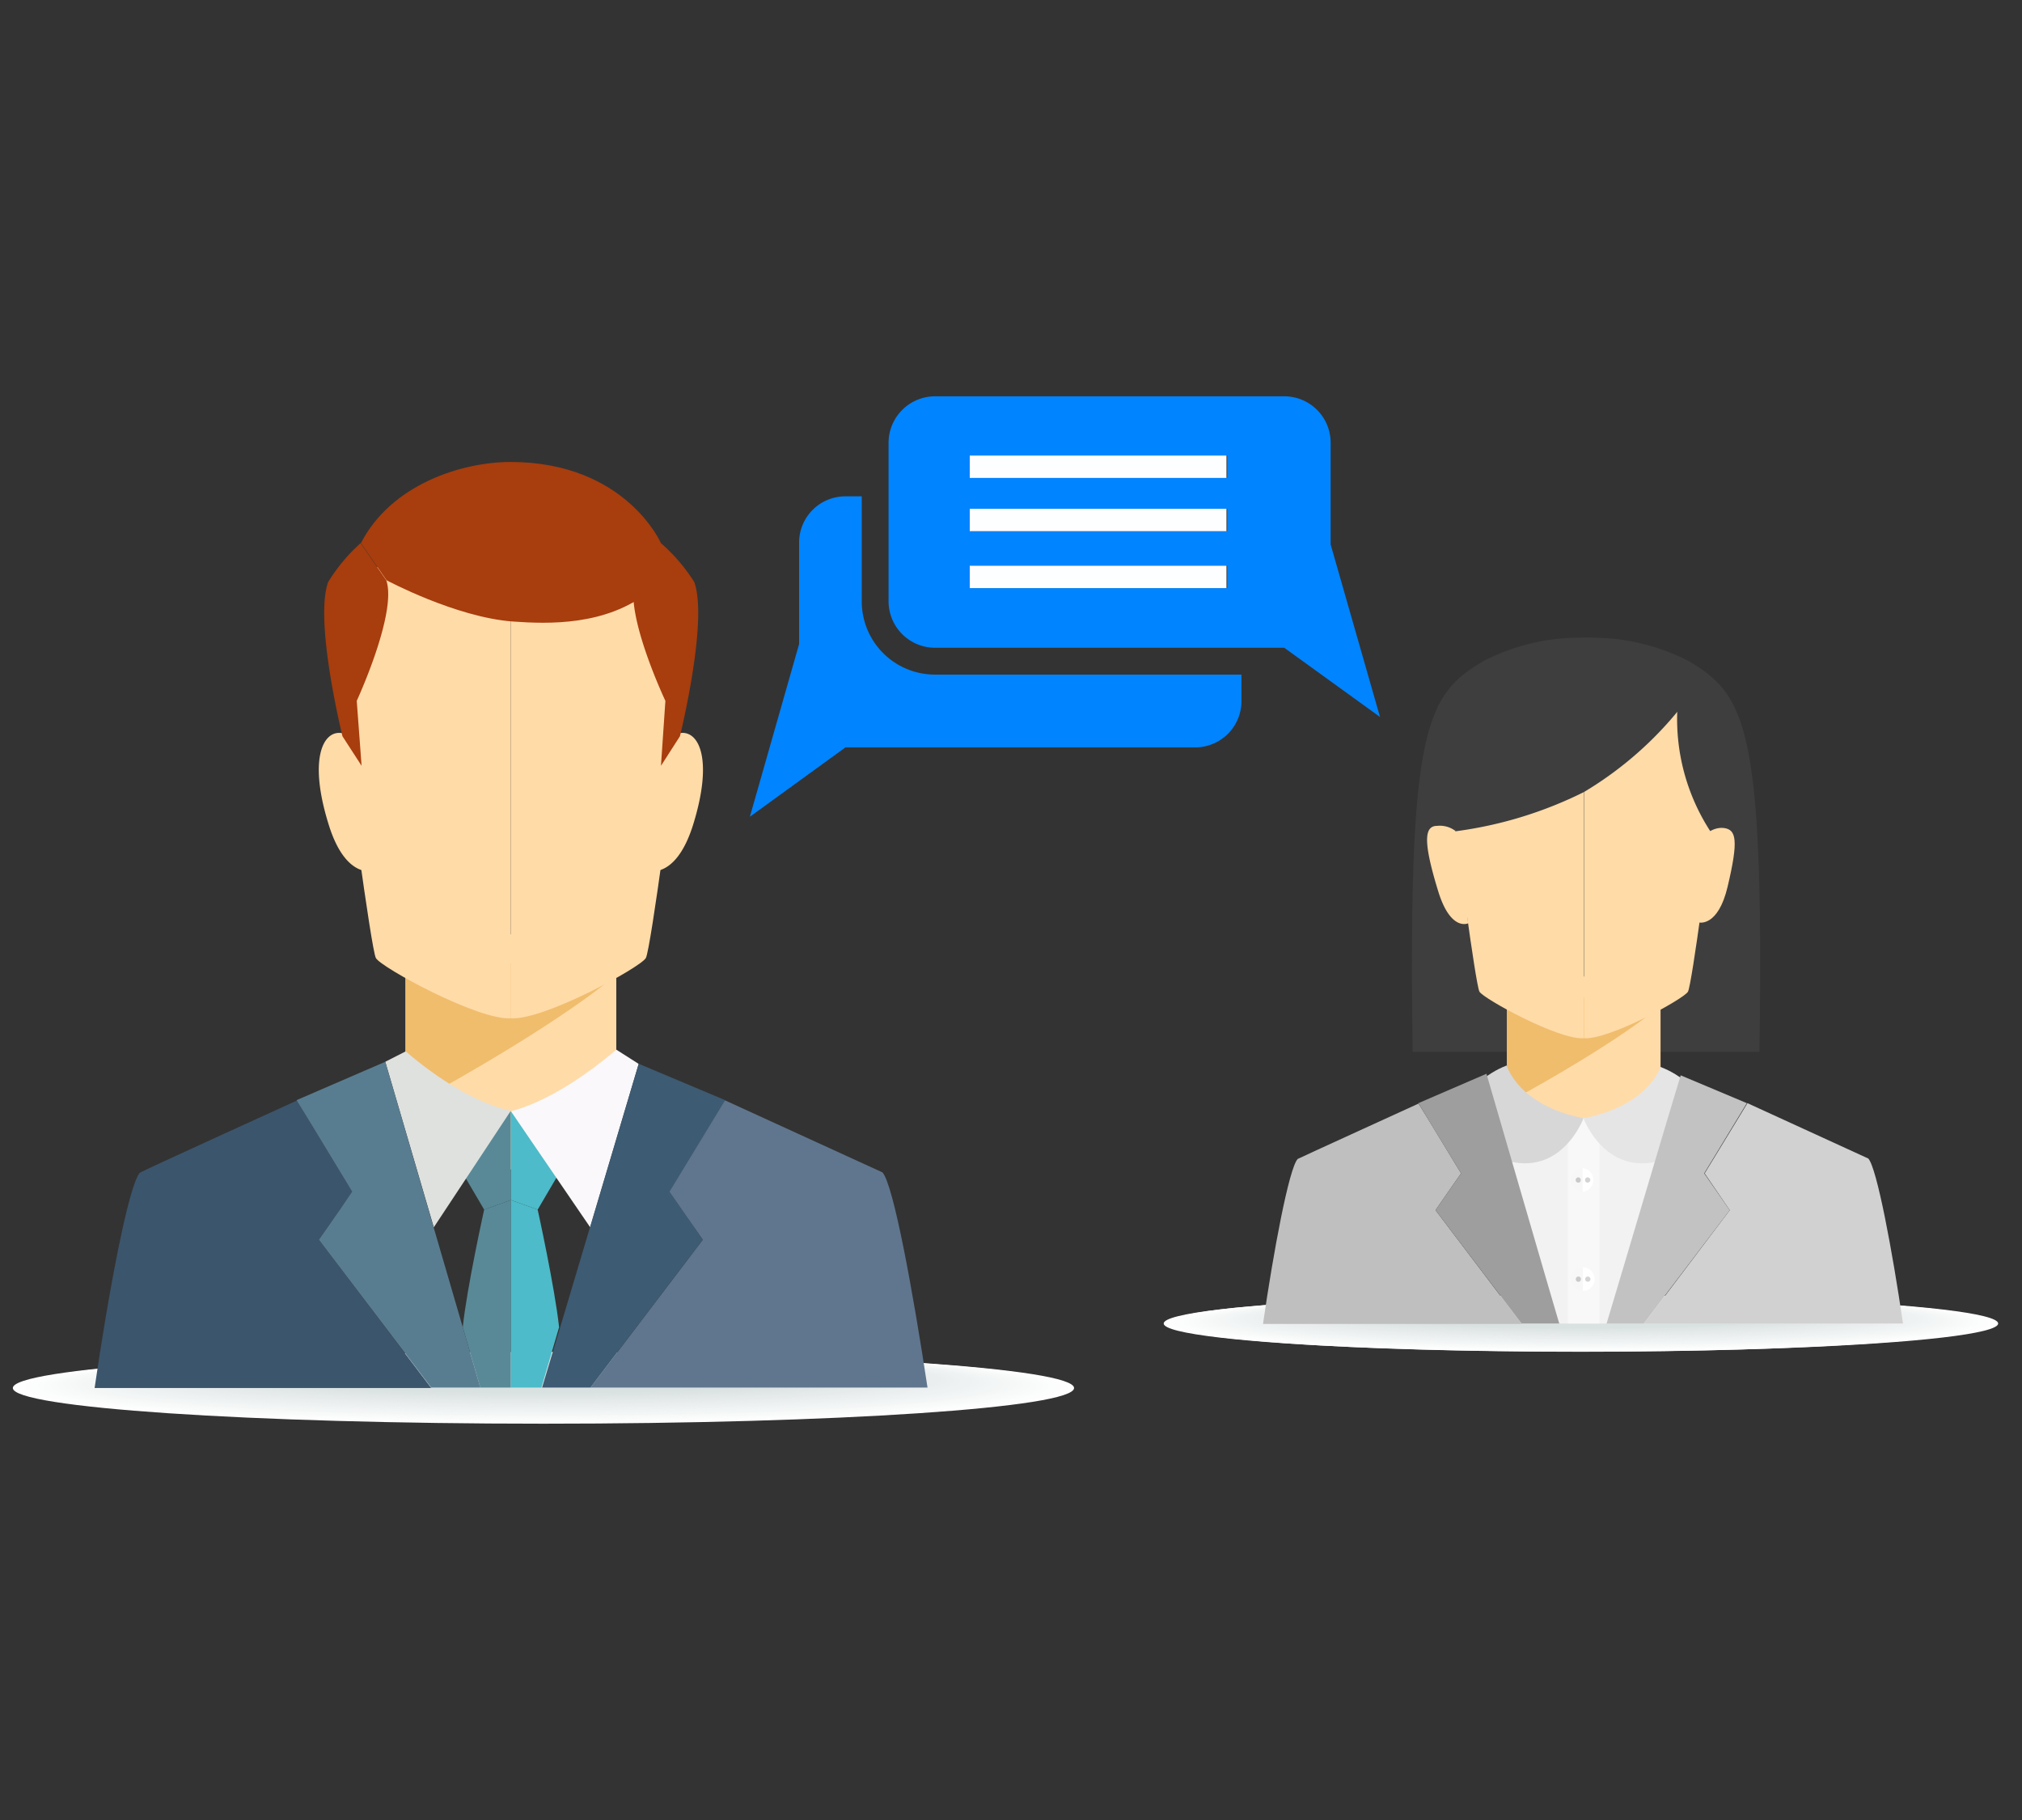 <svg xmlns="http://www.w3.org/2000/svg" id="icon" viewBox="0 0 141.7 127.53"><rect x="0" y="0" width="141.7" height="127.53" fill="#333333" stroke="none"/><defs><style>.cls-1{fill:#fff;}.cls-2{fill:#fefefe;}.cls-3{fill:#fdfdfd;}.cls-4{fill:#fcfdfd;}.cls-5{fill:#fbfcfc;}.cls-6{fill:#fafbfb;}.cls-7{fill:#f9fafa;}.cls-8{fill:#f8f9f9;}.cls-9{fill:#f7f9f9;}.cls-10{fill:#f6f8f8;}.cls-11{fill:#f5f7f7;}.cls-12{fill:#f4f6f6;}.cls-13{fill:#f3f6f6;}.cls-14{fill:#f2f5f5;}.cls-15{fill:#f1f4f4;}.cls-16{fill:#f0f3f3;}.cls-17{fill:#eff2f2;}.cls-18{fill:#eef2f2;}.cls-19{fill:#edf1f1;}.cls-20{fill:#edf0f0;}.cls-21{fill:#ecefef;}.cls-22{fill:#ebeeee;}.cls-23{fill:#eaeeee;}.cls-24{fill:#e9eded;}.cls-25{fill:#e8ecec;}.cls-26{fill:#e7ebeb;}.cls-27{fill:#e6eaea;}.cls-28{fill:#e5eaea;}.cls-29{fill:#e4e9e9;}.cls-30{fill:#e3e8e8;}.cls-31{fill:#e2e7e7;}.cls-32{fill:#e1e7e7;}.cls-33{fill:#e0e6e6;}.cls-34{fill:#dfe5e5;}.cls-35{fill:#dee4e4;}.cls-36{fill:#dde3e3;}.cls-37{fill:#dce3e3;}.cls-38{fill:#dbe2e2;}.cls-39{fill:#dae1e1;}.cls-40{fill:#3e3e3e;}.cls-41{fill:#ffdba8;}.cls-42{fill:#f0bd6d;}.cls-43{fill:#f2f2f2;}.cls-44{fill:#f8f8f8;}.cls-45{fill:#e5e5e5;}.cls-46{fill:#d7d7d7;}.cls-47{fill:#bfbfbf;}.cls-48{fill:#d1d1d1;}.cls-49{fill:#9e9e9e;}.cls-50{fill:#c2c2c2;}.cls-51{fill:#f7f7f7;}.cls-52{fill:#c9c9c9;}.cls-53{fill:#d4d4d4;}.cls-54{fill:#598997;}.cls-55{fill:#dfe1de;}.cls-56{fill:#a83d0d;}.cls-57{fill:#4dbbc9;}.cls-58{fill:#faf8fa;}.cls-59{fill:#3b556c;}.cls-60{fill:#60768e;}.cls-61{fill:#597d90;}.cls-62{fill:#3d5b73;}.cls-63{fill:#0084ff;}.cls-64{fill:#fdfeff;}</style></defs><ellipse class="cls-1" cx="110.79" cy="92.74" rx="29.24" ry="1.97"></ellipse><path class="cls-2" d="M139.67,92.72c0,1.08-12.93,2-28.88,2s-28.89-.87-28.89-2,12.93-1.94,28.89-1.94S139.67,91.65,139.67,92.72Z"></path><path class="cls-3" d="M139.33,92.7c0,1.06-12.78,1.92-28.54,1.92s-28.55-.86-28.55-1.92S95,90.78,110.79,90.78,139.33,91.64,139.33,92.7Z"></path><path class="cls-4" d="M139,92.68c0,1-12.62,1.9-28.19,1.9s-28.2-.85-28.2-1.9,12.62-1.9,28.2-1.9S139,91.63,139,92.68Z"></path><path class="cls-5" d="M138.63,92.66c0,1-12.47,1.87-27.84,1.87s-27.85-.84-27.85-1.87,12.47-1.87,27.85-1.87S138.63,91.63,138.63,92.66Z"></path><path class="cls-6" d="M138.28,92.64c0,1-12.31,1.85-27.49,1.85s-27.5-.83-27.5-1.85,12.31-1.85,27.5-1.85S138.28,91.62,138.28,92.64Z"></path><path class="cls-7" d="M137.93,92.62c0,1-12.15,1.82-27.14,1.82s-27.15-.81-27.15-1.82,12.15-1.83,27.15-1.83S137.93,91.61,137.93,92.62Z"></path><path class="cls-8" d="M137.58,92.6c0,1-12,1.8-26.79,1.8S84,93.59,84,92.6s12-1.8,26.8-1.8S137.58,91.6,137.58,92.6Z"></path><path class="cls-9" d="M137.23,92.58c0,1-11.84,1.78-26.44,1.78s-26.45-.8-26.45-1.78,11.84-1.78,26.45-1.78S137.23,91.59,137.23,92.58Z"></path><path class="cls-10" d="M136.89,92.56c0,1-11.69,1.75-26.1,1.75s-26.11-.78-26.11-1.75,11.69-1.76,26.11-1.76S136.89,91.59,136.89,92.56Z"></path><path class="cls-11" d="M136.54,92.54c0,.95-11.53,1.73-25.75,1.73S85,93.49,85,92.54s11.53-1.74,25.76-1.74S136.54,91.58,136.54,92.54Z"></path><path class="cls-12" d="M136.19,92.51c0,.95-11.37,1.71-25.4,1.71s-25.41-.76-25.41-1.71,11.38-1.7,25.41-1.7S136.19,91.57,136.19,92.51Z"></path><path class="cls-13" d="M135.84,92.49c0,.93-11.22,1.69-25,1.69s-25.06-.76-25.06-1.69S97,90.81,110.79,90.81,135.84,91.56,135.84,92.49Z"></path><path class="cls-14" d="M135.49,92.47c0,.92-11.06,1.66-24.7,1.66s-24.71-.74-24.71-1.66,11.06-1.66,24.71-1.66S135.49,91.56,135.49,92.47Z"></path><path class="cls-15" d="M135.14,92.45c0,.91-10.9,1.64-24.35,1.64s-24.36-.73-24.36-1.64,10.9-1.64,24.36-1.64S135.14,91.55,135.14,92.45Z"></path><path class="cls-16" d="M134.79,92.43c0,.89-10.74,1.62-24,1.62s-24-.73-24-1.62,10.75-1.61,24-1.61S134.79,91.54,134.79,92.43Z"></path><path class="cls-17" d="M134.45,92.41c0,.88-10.6,1.59-23.66,1.59s-23.66-.71-23.66-1.59,10.59-1.59,23.66-1.59S134.45,91.53,134.45,92.41Z"></path><path class="cls-18" d="M134.1,92.39c0,.87-10.44,1.57-23.31,1.57s-23.32-.7-23.32-1.57,10.44-1.57,23.32-1.57S134.1,91.52,134.1,92.39Z"></path><path class="cls-19" d="M133.75,92.37c0,.85-10.28,1.54-23,1.54s-23-.69-23-1.54,10.28-1.55,23-1.55S133.75,91.52,133.75,92.37Z"></path><path class="cls-20" d="M133.4,92.35c0,.84-10.12,1.52-22.61,1.52s-22.62-.68-22.62-1.52,10.13-1.52,22.62-1.52S133.4,91.51,133.4,92.35Z"></path><path class="cls-21" d="M133.05,92.33c0,.82-10,1.49-22.26,1.49s-22.27-.67-22.27-1.49,10-1.5,22.27-1.5S133.05,91.5,133.05,92.33Z"></path><path class="cls-22" d="M132.7,92.31c0,.81-9.81,1.47-21.91,1.47s-21.92-.66-21.92-1.47,9.81-1.48,21.92-1.48S132.7,91.49,132.7,92.31Z"></path><path class="cls-23" d="M132.35,92.29c0,.8-9.65,1.45-21.56,1.45s-21.57-.65-21.57-1.45,9.65-1.46,21.57-1.46S132.35,91.48,132.35,92.29Z"></path><path class="cls-24" d="M132,92.27c0,.78-9.5,1.42-21.22,1.42s-21.22-.64-21.22-1.42,9.5-1.43,21.22-1.43S132,91.48,132,92.27Z"></path><path class="cls-25" d="M131.66,92.24c0,.78-9.35,1.41-20.87,1.41S89.91,93,89.91,92.24s9.35-1.4,20.88-1.4S131.66,91.47,131.66,92.24Z"></path><path class="cls-26" d="M131.31,92.22c0,.77-9.19,1.38-20.52,1.38S90.26,93,90.26,92.22s9.19-1.38,20.53-1.38S131.31,91.46,131.31,92.22Z"></path><path class="cls-27" d="M131,92.2c0,.75-9,1.36-20.17,1.36S90.61,93,90.61,92.2s9-1.35,20.18-1.35S131,91.45,131,92.2Z"></path><path class="cls-28" d="M130.61,92.18c0,.74-8.87,1.33-19.82,1.33S91,92.92,91,92.18s8.88-1.33,19.83-1.33S130.61,91.45,130.61,92.18Z"></path><path class="cls-29" d="M130.26,92.16c0,.72-8.72,1.31-19.47,1.31s-19.48-.59-19.48-1.31,8.72-1.31,19.48-1.31S130.26,91.44,130.26,92.16Z"></path><path class="cls-30" d="M129.91,92.14c0,.71-8.56,1.29-19.12,1.29s-19.13-.58-19.13-1.29,8.56-1.29,19.13-1.29S129.91,91.43,129.91,92.14Z"></path><path class="cls-31" d="M129.57,92.12c0,.7-8.41,1.26-18.78,1.26S92,92.82,92,92.12s8.4-1.26,18.78-1.26S129.57,91.42,129.57,92.12Z"></path><path class="cls-32" d="M129.22,92.1c0,.68-8.25,1.24-18.43,1.24s-18.44-.56-18.44-1.24,8.26-1.24,18.44-1.24S129.22,91.41,129.22,92.1Z"></path><path class="cls-33" d="M128.87,92.08c0,.67-8.1,1.21-18.08,1.21S92.7,92.75,92.7,92.08s8.1-1.22,18.09-1.22S128.87,91.41,128.87,92.08Z"></path><path class="cls-34" d="M128.52,92.06c0,.66-7.94,1.19-17.73,1.19s-17.74-.53-17.74-1.19,7.94-1.2,17.74-1.2S128.52,91.4,128.52,92.06Z"></path><path class="cls-35" d="M128.17,92c0,.64-7.78,1.16-17.38,1.16S93.4,92.68,93.4,92s7.78-1.17,17.39-1.17S128.17,91.39,128.17,92Z"></path><path class="cls-36" d="M127.82,92c0,.63-7.63,1.14-17,1.14s-17-.51-17-1.14,7.63-1.15,17-1.15S127.82,91.38,127.82,92Z"></path><path class="cls-37" d="M127.47,92c0,.62-7.47,1.13-16.68,1.13S94.1,92.61,94.1,92s7.47-1.12,16.69-1.12S127.47,91.37,127.47,92Z"></path><path class="cls-38" d="M127.13,92c0,.61-7.32,1.1-16.34,1.1S94.45,92.58,94.45,92s7.31-1.1,16.34-1.1S127.13,91.37,127.13,92Z"></path><path class="cls-39" d="M126.78,92c0,.6-7.16,1.08-16,1.08s-16-.48-16-1.08,7.16-1.07,16-1.07S126.78,91.36,126.78,92Z"></path><path class="cls-1" d="M75.27,97.26c0,1.38-16.65,2.5-37.19,2.5S.9,98.64.9,97.26s16.65-2.5,37.18-2.5S75.27,95.88,75.27,97.26Z"></path><path class="cls-2" d="M74.83,97.23c0,1.36-16.45,2.47-36.75,2.47S1.34,98.59,1.34,97.23s16.45-2.47,36.74-2.47S74.83,95.87,74.83,97.23Z"></path><path class="cls-3" d="M74.38,97.2c0,1.35-16.25,2.45-36.3,2.45S1.79,98.55,1.79,97.2,18,94.76,38.08,94.76,74.38,95.86,74.38,97.2Z"></path><path class="cls-4" d="M73.94,97.18c0,1.33-16,2.41-35.86,2.41S2.23,98.51,2.23,97.18s16.05-2.41,35.85-2.41S73.94,95.85,73.94,97.18Z"></path><path class="cls-5" d="M73.5,97.15c0,1.32-15.86,2.38-35.42,2.38S2.67,98.47,2.67,97.15s15.86-2.38,35.41-2.38S73.5,95.83,73.5,97.15Z"></path><path class="cls-6" d="M73.05,97.12c0,1.3-15.65,2.36-35,2.36s-35-1.06-35-2.36,15.65-2.35,35-2.35S73.05,95.82,73.05,97.12Z"></path><path class="cls-7" d="M72.61,97.1c0,1.28-15.46,2.32-34.53,2.32s-34.52-1-34.52-2.32S19,94.78,38.08,94.78,72.61,95.81,72.61,97.1Z"></path><path class="cls-8" d="M72.17,97.07c0,1.27-15.26,2.29-34.09,2.29S4,98.34,4,97.07s15.26-2.29,34.08-2.29S72.17,95.8,72.17,97.07Z"></path><path class="cls-9" d="M71.72,97c0,1.25-15.06,2.27-33.64,2.27S4.45,98.29,4.45,97s15.06-2.26,33.63-2.26S71.72,95.79,71.72,97Z"></path><path class="cls-10" d="M71.28,97c0,1.23-14.86,2.23-33.2,2.23S4.89,98.25,4.89,97s14.86-2.23,33.19-2.23S71.28,95.78,71.28,97Z"></path><path class="cls-11" d="M70.84,97c0,1.22-14.67,2.2-32.76,2.2S5.33,98.21,5.33,97s14.67-2.2,32.75-2.2S70.84,95.77,70.84,97Z"></path><path class="cls-12" d="M70.39,97c0,1.2-14.46,2.17-32.31,2.17s-32.3-1-32.3-2.17,14.46-2.18,32.3-2.18S70.39,95.76,70.39,97Z"></path><path class="cls-13" d="M70,96.94c0,1.18-14.27,2.14-31.87,2.14s-31.86-1-31.86-2.14S20.49,94.8,38.08,94.8,70,95.75,70,96.94Z"></path><path class="cls-14" d="M69.51,96.91c0,1.17-14.07,2.12-31.43,2.12s-31.42-1-31.42-2.12S20.73,94.8,38.08,94.8,69.51,95.74,69.51,96.91Z"></path><path class="cls-15" d="M69.06,96.89c0,1.15-13.87,2.08-31,2.08s-31-.93-31-2.08S21,94.8,38.08,94.8,69.06,95.73,69.06,96.89Z"></path><path class="cls-16" d="M68.62,96.86c0,1.13-13.67,2-30.54,2S7.55,98,7.55,96.86s13.67-2,30.53-2S68.62,95.72,68.62,96.86Z"></path><path class="cls-17" d="M68.18,96.83c0,1.12-13.48,2-30.1,2S8,98,8,96.83s13.47-2,30.09-2S68.18,95.71,68.18,96.83Z"></path><path class="cls-18" d="M67.73,96.81c0,1.1-13.27,2-29.65,2s-29.64-.89-29.64-2,13.27-2,29.64-2S67.73,95.7,67.73,96.81Z"></path><path class="cls-19" d="M67.29,96.78c0,1.08-13.07,2-29.21,2s-29.2-.88-29.2-2,13.07-2,29.2-2S67.29,95.69,67.29,96.78Z"></path><path class="cls-20" d="M66.85,96.75c0,1.07-12.88,1.94-28.77,1.94S9.32,97.82,9.32,96.75s12.88-1.93,28.76-1.93S66.85,95.68,66.85,96.75Z"></path><path class="cls-21" d="M66.4,96.73c0,1-12.67,1.9-28.32,1.9s-28.31-.85-28.31-1.9,12.67-1.91,28.31-1.91S66.4,95.67,66.4,96.73Z"></path><path class="cls-22" d="M66,96.7c0,1-12.48,1.87-27.88,1.87s-27.87-.83-27.87-1.87,12.48-1.87,27.87-1.87S66,95.66,66,96.7Z"></path><path class="cls-23" d="M65.52,96.67c0,1-12.28,1.85-27.44,1.85s-27.43-.83-27.43-1.85,12.28-1.84,27.43-1.84S65.52,95.65,65.52,96.67Z"></path><path class="cls-24" d="M65.07,96.65c0,1-12.08,1.81-27,1.81s-27-.81-27-1.81,12.08-1.82,27-1.82S65.07,95.64,65.07,96.65Z"></path><path class="cls-25" d="M64.63,96.62c0,1-11.88,1.79-26.55,1.79s-26.54-.8-26.54-1.79,11.88-1.78,26.54-1.78S64.63,95.63,64.63,96.62Z"></path><path class="cls-26" d="M64.19,96.59c0,1-11.69,1.76-26.11,1.76S12,97.56,12,96.59s11.69-1.75,26.1-1.75S64.19,95.62,64.19,96.59Z"></path><path class="cls-27" d="M63.74,96.57c0,1-11.48,1.72-25.66,1.72s-25.65-.77-25.65-1.72,11.48-1.73,25.65-1.73S63.74,95.61,63.74,96.57Z"></path><path class="cls-28" d="M63.3,96.54c0,.94-11.29,1.7-25.22,1.7s-25.21-.76-25.21-1.7,11.29-1.69,25.21-1.69S63.3,95.6,63.3,96.54Z"></path><path class="cls-29" d="M62.86,96.52c0,.92-11.09,1.66-24.78,1.66s-24.77-.74-24.77-1.66,11.09-1.67,24.77-1.67S62.86,95.59,62.86,96.52Z"></path><path class="cls-30" d="M62.41,96.49c0,.9-10.89,1.63-24.33,1.63s-24.32-.73-24.32-1.63,10.89-1.64,24.32-1.64S62.41,95.58,62.41,96.49Z"></path><path class="cls-31" d="M62,96.46c0,.89-10.69,1.61-23.89,1.61S14.2,97.35,14.2,96.46s10.69-1.6,23.88-1.6S62,95.57,62,96.46Z"></path><path class="cls-32" d="M61.53,96.44C61.53,97.31,51,98,38.08,98s-23.44-.7-23.44-1.57,10.5-1.58,23.44-1.58S61.53,95.56,61.53,96.44Z"></path><path class="cls-33" d="M61.08,96.41c0,.85-10.29,1.54-23,1.54s-23-.69-23-1.54,10.29-1.55,23-1.55S61.08,95.55,61.08,96.41Z"></path><path class="cls-34" d="M60.64,96.38c0,.84-10.1,1.52-22.56,1.52s-22.55-.68-22.55-1.52,10.1-1.51,22.55-1.51S60.64,95.54,60.64,96.38Z"></path><path class="cls-35" d="M60.2,96.36c0,.82-9.9,1.48-22.12,1.48S16,97.18,16,96.36s9.9-1.49,22.11-1.49S60.2,95.53,60.2,96.36Z"></path><path class="cls-36" d="M59.75,96.33c0,.81-9.7,1.46-21.67,1.46s-21.66-.65-21.66-1.46,9.7-1.46,21.66-1.46S59.75,95.52,59.75,96.33Z"></path><path class="cls-37" d="M59.31,96.3c0,.79-9.5,1.43-21.23,1.43s-21.22-.64-21.22-1.43,9.5-1.42,21.22-1.42S59.31,95.51,59.31,96.3Z"></path><path class="cls-38" d="M58.87,96.28c0,.77-9.31,1.39-20.79,1.39S17.3,97.05,17.3,96.28s9.31-1.4,20.78-1.4S58.87,95.5,58.87,96.28Z"></path><path class="cls-39" d="M58.42,96.25c0,.76-9.1,1.37-20.34,1.37S17.75,97,17.75,96.25s9.1-1.37,20.33-1.37S58.42,95.49,58.42,96.25Z"></path><path class="cls-40" d="M118.3,46.3c4.07,2.38,5.33,4.65,5,27.4H111.14l-.16-29A14.73,14.73,0,0,1,118.3,46.3Z"></path><path class="cls-40" d="M104,46.3c-4.07,2.38-5.33,4.65-5,27.4h12.2l.17-29A14.73,14.73,0,0,0,104,46.3Z"></path><path class="cls-41" d="M111,68.43l-5.38-2.7V77.91A7.58,7.58,0,0,0,111,80.4c3.89,0,5.37-2.29,5.37-2.29V67.53Z"></path><path class="cls-42" d="M116.35,70.47s-2.57,2.37-10.75,6.82l0-8Z"></path><path class="cls-41" d="M102.05,58.55S103.4,69,103.68,69.49s5.55,3.39,7.3,3.26V46.54C108.93,46.54,100.77,47,102.05,58.55Z"></path><path class="cls-41" d="M111.1,46.54H111V72.75c1.74.13,7-2.75,7.29-3.26s1.63-10.94,1.63-10.94C120.89,47,113.21,46.55,111.1,46.54Z"></path><path class="cls-41" d="M102.88,64.7s-1.21.58-2.08-2.21c-1.08-3.5-1-4.62-.09-4.62a1.81,1.81,0,0,1,1.73.84Z"></path><path class="cls-40" d="M111.27,44.69H111c-2.33,0-11,1.78-9,13.56a28.47,28.47,0,0,0,9-2.75,25.22,25.22,0,0,0,6.92-6.09C118.44,45.87,113.43,44.7,111.27,44.69Z"></path><path class="cls-43" d="M112.59,92.74h-3.32s-5.68-10.32-5.65-11.22S111,78.36,111,78.36s5.9,0,6.73.34C119.71,79.45,115.59,89.41,112.59,92.74Z"></path><path class="cls-40" d="M117.67,48.39a14.43,14.43,0,0,0,2.19,9.86c3.16,4.65,1-6.2,1-6.2S118.58,48.39,117.67,48.39Z"></path><path class="cls-41" d="M119.07,64.64s1.33.33,2-2.51c.78-3.28.6-4-.26-4.11s-1.57.69-1.57.69Z"></path><rect class="cls-44" x="109.87" y="78.36" width="2.22" height="14.38"></rect><path class="cls-45" d="M116.36,74.76s-.77,2.69-5.39,3.6c0,0,1.65,4.49,6,2.76C121.51,79.33,119.29,75.87,116.36,74.76Z"></path><path class="cls-46" d="M105.59,74.66s.77,2.79,5.38,3.7c0,0-1.65,4.49-6,2.76C100.43,79.33,102.67,75.77,105.59,74.66Z"></path><path class="cls-47" d="M100.6,84.8l1.19-1.72.6-.86-2.17-3.57-.81-1.32v0s-8.46,3.86-8.47,3.88c-.61.66-1.7,6.49-2.43,11.56h18.13Z"></path><path class="cls-48" d="M121.22,84.8l-6,7.94h18.14c-.74-5.07-1.83-10.9-2.43-11.56,0,0-8.47-3.88-8.47-3.88l-3,4.92Z"></path><polygon class="cls-49" points="102.39 82.22 101.79 83.08 100.6 84.8 106.63 92.74 109.27 92.74 108.32 89.5 105.13 78.54 104.17 75.24 99.4 77.3 100.22 78.66 102.39 82.22"></polygon><polygon class="cls-50" points="121.22 84.8 119.43 82.22 122.42 77.3 117.78 75.35 116.82 78.54 113.79 88.72 112.59 92.74 115.19 92.74 121.22 84.8"></polygon><path class="cls-51" d="M110.08,82.69a.84.84,0,0,0,.82.83V81.85A.84.84,0,0,0,110.08,82.69Z"></path><path class="cls-1" d="M110.91,81.85h0v1.67h0a.84.84,0,0,0,0-1.67Z"></path><path class="cls-52" d="M110.78,82.68a.17.17,0,0,1-.18.19.18.18,0,0,1-.18-.18.19.19,0,0,1,.18-.19A.18.18,0,0,1,110.78,82.68Z"></path><path class="cls-53" d="M111.45,82.68a.2.2,0,0,1-.19.19.18.18,0,0,1-.18-.19.18.18,0,0,1,.18-.18A.19.19,0,0,1,111.45,82.68Z"></path><path class="cls-51" d="M110.09,89.64a.82.82,0,0,0,.82.82V88.8A.84.84,0,0,0,110.09,89.64Z"></path><path class="cls-1" d="M110.92,88.8h0v1.66h0a.83.83,0,0,0,.83-.83A.84.84,0,0,0,110.92,88.8Z"></path><path class="cls-52" d="M110.79,89.63a.18.18,0,0,1-.18.19.18.18,0,0,1-.18-.18.18.18,0,0,1,.18-.19A.17.17,0,0,1,110.79,89.63Z"></path><path class="cls-53" d="M111.46,89.63a.18.18,0,0,1-.19.18.17.17,0,0,1-.18-.18.18.18,0,0,1,.18-.18A.19.19,0,0,1,111.46,89.63Z"></path><path class="cls-41" d="M35.8,65.48l-7.38-3.71V78.51a10.41,10.41,0,0,0,7.38,3.43c5.35,0,7.39-3.16,7.39-3.16V64.24Z"></path><path class="cls-42" d="M43.19,68.29s-3.53,3.25-14.77,9.36l0-10.94Z"></path><path class="cls-54" d="M35.8,77.86v6.23l-1.87.67-2.69-4.58S33.77,78,35.8,77.86Z"></path><path class="cls-55" d="M28.43,73.67,27,74.4,30.4,86l5.4-8.17S32.77,77.4,28.43,73.67Z"></path><path class="cls-41" d="M24.23,52.94S26,66.48,26.34,67.13s7.2,4.39,9.46,4.22V38.61S21.49,32.67,24.23,52.94Z"></path><path class="cls-41" d="M47.37,52.94s-1.75,13.54-2.11,14.19-7.19,4.39-9.46,4.22V38.61S49.26,35.77,47.37,52.94Z"></path><path class="cls-41" d="M45.33,61s2,.75,3.24-3.2c1.41-4.53.44-6.57-.85-6.44a2.71,2.71,0,0,0-1.08.29,2.61,2.61,0,0,0-1.11,1.45Z"></path><path class="cls-41" d="M26.27,61s-2,.75-3.23-3.2c-1.42-4.53-.44-6.57.84-6.44a2.66,2.66,0,0,1,1.08.29,2.55,2.55,0,0,1,1.11,1.45Z"></path><path class="cls-56" d="M23,40.78C22,43.49,24,51.59,24,51.59l1.34,2.07L25,49.11s2.85-6.16,2.07-8.45l-1.8-2.6A12.34,12.34,0,0,0,23,40.78Z"></path><path class="cls-56" d="M48.65,40.78c1,2.71-1,10.81-1,10.81l-1.33,2.07.31-4.55S43.74,43,44.51,40.66l1.81-2.6A12.36,12.36,0,0,1,48.65,40.78Z"></path><path class="cls-56" d="M35.8,32.37c-3.43,0-8.38,1.56-10.51,5.69l1.8,2.6s4.84,2.59,8.84,2.89c2.51.18,6.53.31,9.58-2.11l.81-3.38S43.85,32.39,35.8,32.37Z"></path><path class="cls-57" d="M35.8,77.86v6.23l1.88.67,2.69-4.58S37.83,78,35.8,77.86Z"></path><path class="cls-58" d="M43.19,73.55l1.57,1L41.36,86,35.8,77.86S38.84,77.28,43.19,73.55Z"></path><path class="cls-59" d="M22.35,86.87l1.56-2.24.78-1.12-2.83-4.66L20.8,77.12l0,0s-11,5-11,5.06c-.79.85-2.21,8.47-3.17,15.08H30.22Z"></path><path class="cls-60" d="M49.25,86.87,41.38,97.23H65c-1-6.61-2.38-14.23-3.16-15.08,0,0-11.06-5.06-11.06-5.06l-3.9,6.42Z"></path><path class="cls-54" d="M35.8,97.23V84.09l-1.87.67s-1.21,5.45-1.5,8.24l1.23,4.23Z"></path><path class="cls-57" d="M37.94,97.23,39.18,93c-.3-2.79-1.5-8.24-1.5-8.24l-1.88-.67V97.23Z"></path><polygon class="cls-61" points="24.68 83.5 23.91 84.63 22.35 86.87 30.22 97.23 33.66 97.23 32.43 93 28.26 78.71 27 74.4 20.78 77.09 21.86 78.85 24.68 83.5"></polygon><polygon class="cls-62" points="49.25 86.87 46.92 83.5 50.82 77.09 44.76 74.54 43.52 78.7 39.56 91.99 37.99 97.23 41.38 97.23 49.25 86.87"></polygon><path class="cls-63" d="M96.71,50.24,93.25,38.15V31A3.25,3.25,0,0,0,90,27.77H65.52A3.26,3.26,0,0,0,62.27,31V42.14a3.26,3.26,0,0,0,3.25,3.25H90ZM86,41.21H68V39.64H86Zm0-4H68V35.65H86Zm0-3.73H68V31.92H86Z"></path><path class="cls-63" d="M60.39,42.14V34.78H59.23A3.24,3.24,0,0,0,56,38v7.13l-3.45,12.1,6.7-4.86H83.72A3.24,3.24,0,0,0,87,49.15V47.27H65.52A5.13,5.13,0,0,1,60.39,42.14Z"></path><rect class="cls-64" x="67.96" y="31.92" width="17.99" height="1.57"></rect><rect class="cls-64" x="67.96" y="39.64" width="17.99" height="1.57"></rect><rect class="cls-64" x="67.96" y="35.65" width="17.99" height="1.57"></rect></svg>